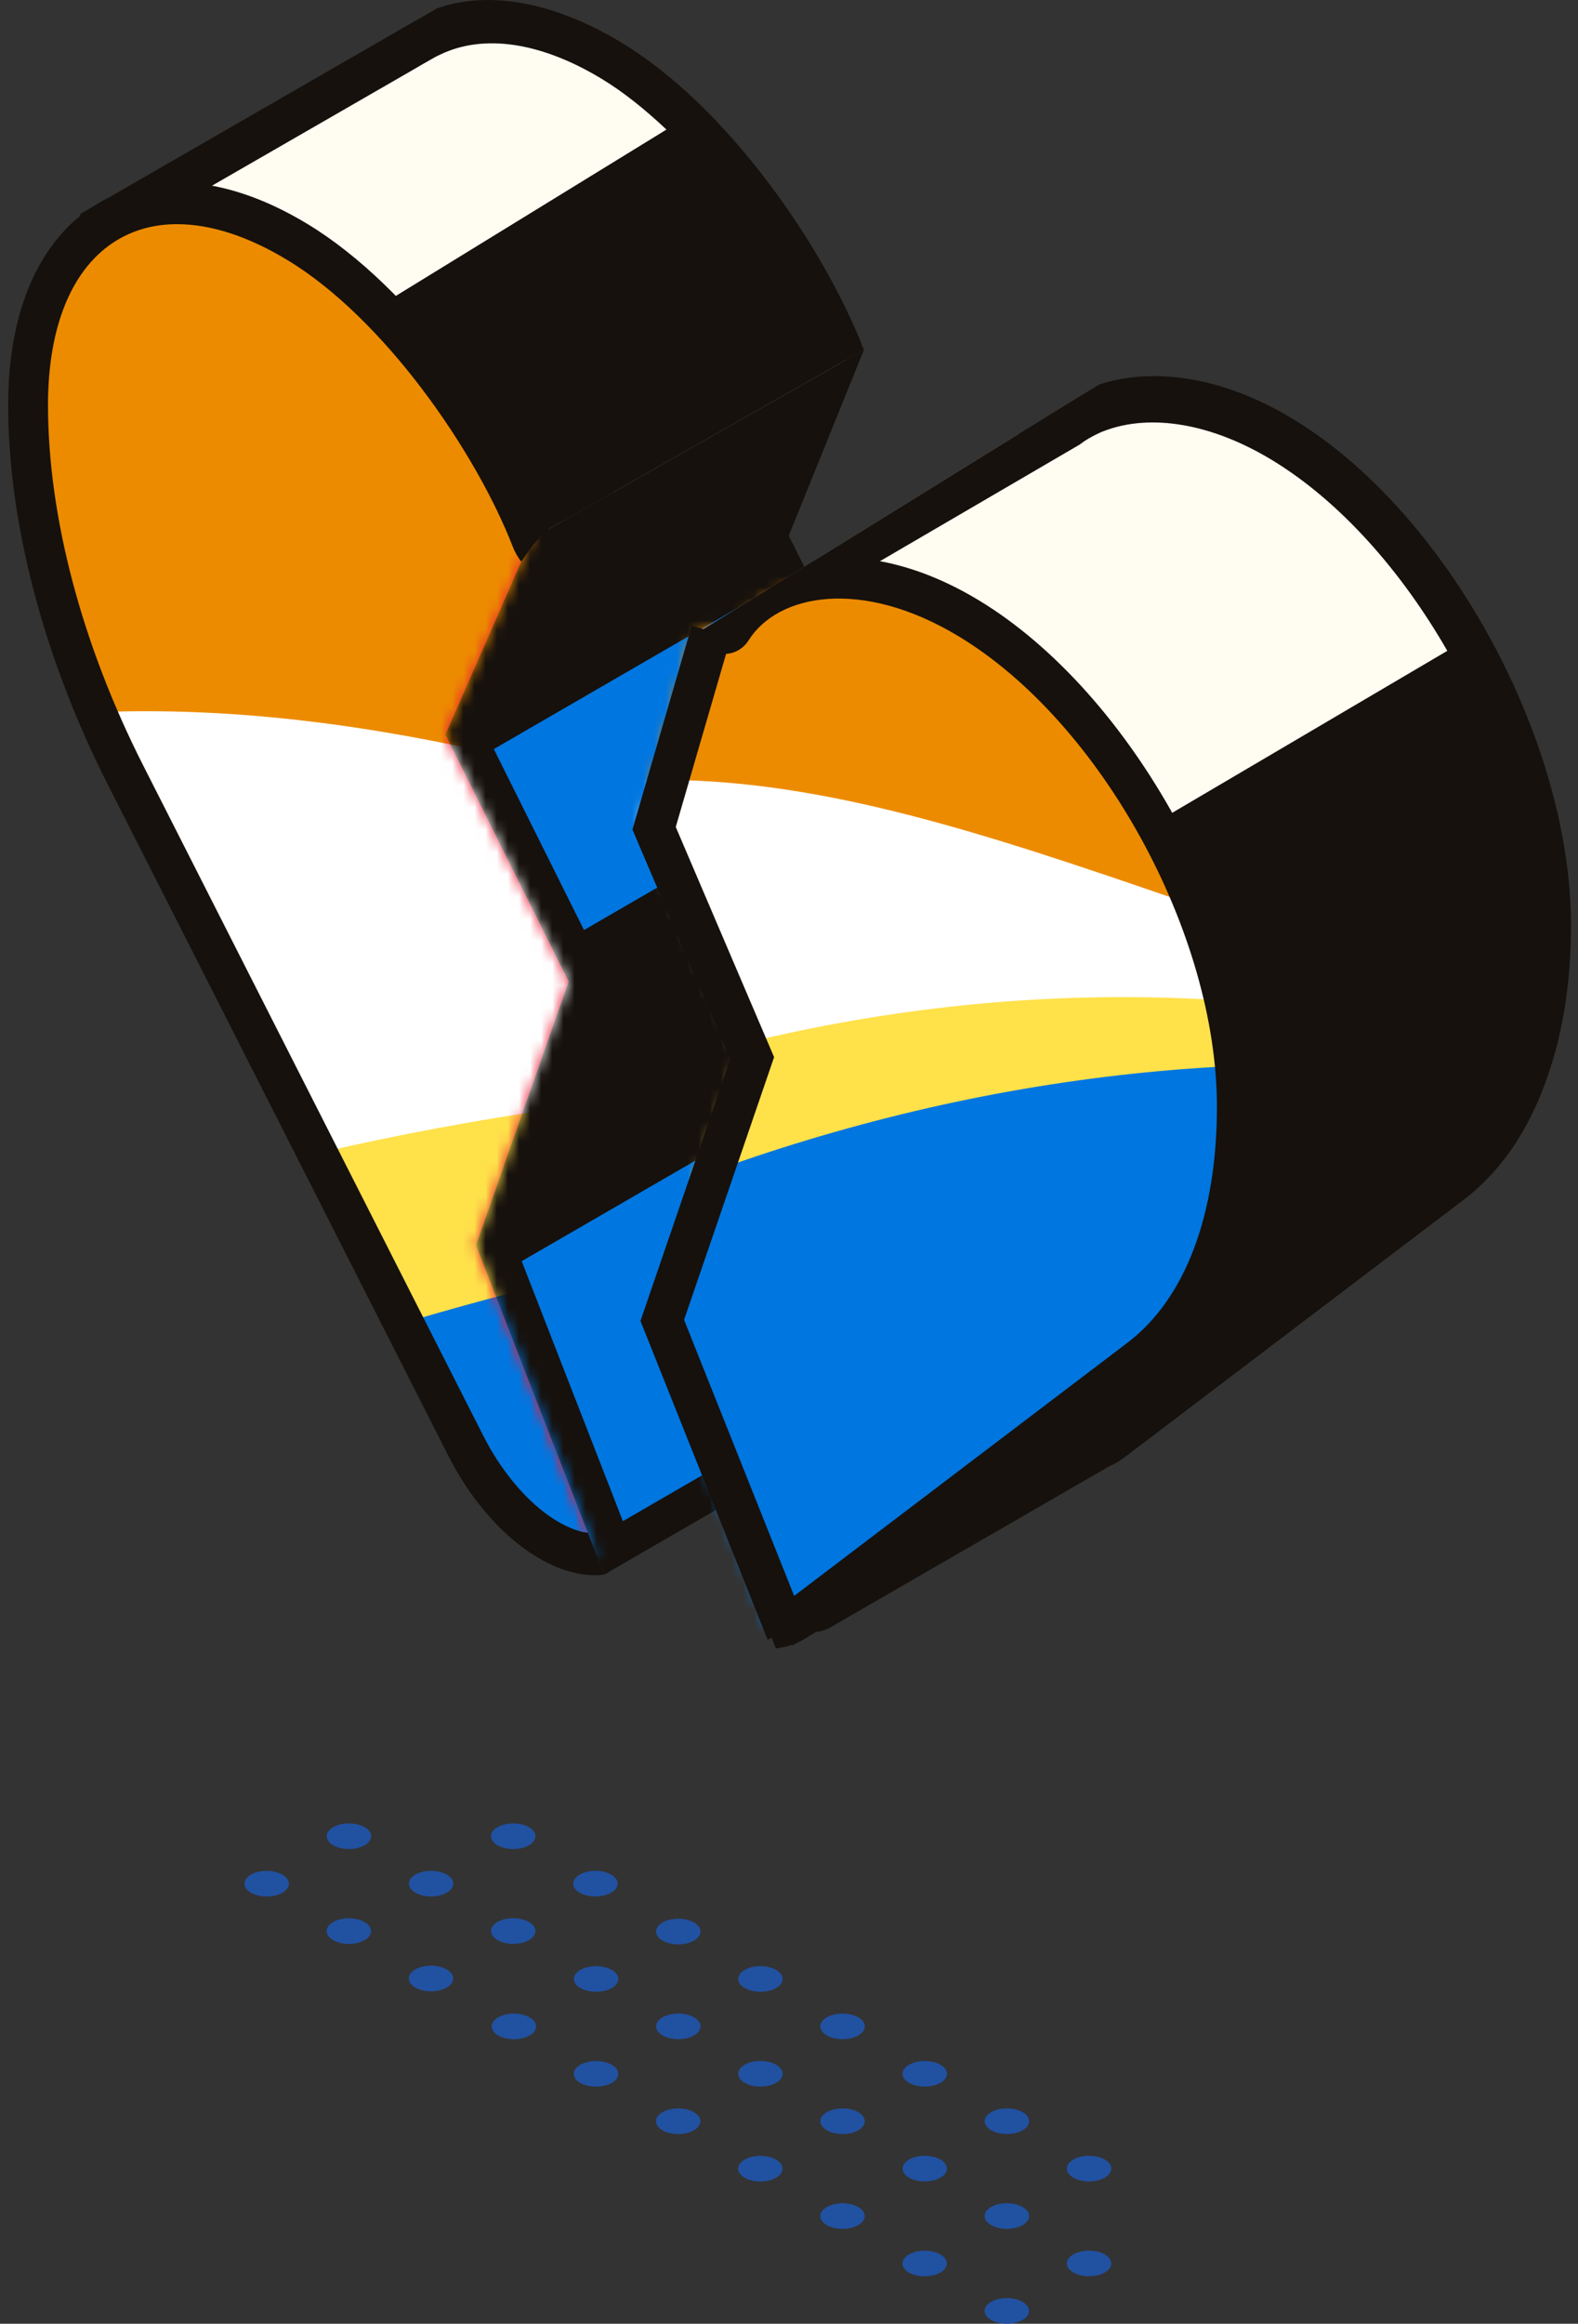 <?xml version="1.0" encoding="UTF-8"?>
<svg width="142px" height="209px" viewBox="0 0 142 209" version="1.1" xmlns="http://www.w3.org/2000/svg" xmlns:xlink="http://www.w3.org/1999/xlink">
    <rect x="0" y="0" width="142" height="209" fill="#333333" stroke="none"/>
    <title>Group 94</title>
    <defs>
        <path d="M40.621,93.849 L48.954,70.153 L37.878,47.927 L45.599,30.342 C42.374,22.023 34.03,9.366 24.548,3.628 C11.165,-4.469 0.319,2.094 0.319,18.288 C0.319,28.607 3.44,40.454 9.097,51.594 L39.707,111.895 C42.756,117.898 47.62,121.718 51.448,121.654 L40.621,93.849 Z" id="path-1"></path>
        <path d="M53.912,48.208 L53.912,48.208 C53.912,32.015 43.123,12.355 29.813,4.303 C20.19,-1.522 11.615,0.24 8.478,5.237 C8.068,5.887 7.207,5.657 6.529,4.882 L4.96,5.854 L0.382,22.614 L9.224,43.599 L0.892,67.294 L11.718,95.099 C12.756,95.081 13.727,94.794 14.555,94.165 L45.183,70.919 C50.807,66.604 53.912,58.525 53.912,48.208" id="path-3"></path>
    </defs>
    <g id="Registration_Login" stroke="none" stroke-width="1" fill="none" fill-rule="evenodd">
        <g id="A.2.4-Verify-ID" transform="translate(-117, -184)">
            <g id="Group-94" transform="translate(117, 184)">
                <path d="M92.011,207.029 C92.794,207.48 92.797,208.21 92.018,208.661 C91.237,209.111 89.973,209.113 89.19,208.665 C88.407,208.215 88.404,207.484 89.185,207.034 C89.964,206.583 91.228,206.581 92.011,207.029 Z M84.617,202.764 C85.401,203.215 85.403,203.945 84.624,204.396 C83.843,204.847 82.58,204.849 81.796,204.401 C81.013,203.95 81.011,203.219 81.792,202.769 C82.57,202.318 83.836,202.316 84.617,202.764 Z M99.414,202.762 C100.195,203.213 100.195,203.945 99.414,204.394 C98.633,204.844 97.369,204.844 96.588,204.394 C95.807,203.945 95.807,203.213 96.588,202.762 C97.369,202.314 98.633,202.314 99.414,202.762 Z M77.226,198.5 C78.009,198.95 78.012,199.681 77.231,200.131 C76.452,200.582 75.186,200.584 74.405,200.136 C73.622,199.685 73.619,198.955 74.398,198.504 C75.179,198.054 76.443,198.051 77.226,198.5 Z M92.021,198.497 C92.804,198.948 92.804,199.681 92.021,200.129 C91.24,200.58 89.976,200.58 89.195,200.129 C88.414,199.681 88.414,198.948 89.195,198.497 C89.976,198.049 91.24,198.049 92.021,198.497 Z M69.833,194.237 C70.616,194.685 70.618,195.416 69.837,195.867 C69.058,196.317 67.792,196.319 67.011,195.871 C66.228,195.423 66.226,194.69 67.005,194.239 C67.786,193.789 69.049,193.787 69.833,194.237 Z M99.414,194.233 C100.195,194.683 100.195,195.416 99.414,195.864 C98.633,196.315 97.369,196.315 96.588,195.864 C95.807,195.416 95.807,194.683 96.588,194.233 C97.369,193.785 98.633,193.785 99.414,194.233 Z M84.629,194.233 C85.41,194.683 85.41,195.416 84.629,195.864 C83.848,196.315 82.582,196.315 81.801,195.864 C81.02,195.416 81.02,194.683 81.801,194.233 C82.582,193.785 83.848,193.785 84.629,194.233 Z M62.439,189.973 C63.222,190.421 63.224,191.151 62.446,191.602 C61.665,192.055 60.401,192.055 59.618,191.606 C58.834,191.158 58.832,190.425 59.613,189.975 C60.392,189.524 61.656,189.522 62.439,189.973 Z M92.023,189.968 C92.804,190.419 92.804,191.152 92.023,191.6 C91.24,192.05 89.976,192.05 89.195,191.6 C88.414,191.152 88.414,190.419 89.195,189.968 C89.976,189.52 91.24,189.52 92.023,189.968 Z M77.235,189.97 C78.016,190.419 78.016,191.152 77.235,191.6 C76.454,192.05 75.191,192.05 74.407,191.6 C73.626,191.152 73.626,190.419 74.407,189.97 C75.191,189.52 76.454,189.52 77.235,189.97 Z M55.045,185.708 C55.828,186.156 55.831,186.887 55.052,187.34 C54.271,187.79 53.007,187.79 52.224,187.342 C51.441,186.894 51.438,186.161 52.219,185.71 C52.998,185.26 54.264,185.257 55.045,185.708 Z M84.629,185.704 C85.41,186.154 85.41,186.887 84.629,187.335 C83.848,187.786 82.582,187.786 81.801,187.335 C81.02,186.887 81.02,186.154 81.801,185.704 C82.582,185.255 83.848,185.255 84.629,185.704 Z M69.842,185.704 C70.623,186.154 70.623,186.887 69.842,187.335 C69.061,187.786 67.797,187.786 67.016,187.335 C66.235,186.887 66.235,186.154 67.016,185.704 C67.797,185.255 69.061,185.255 69.842,185.704 Z M47.654,181.443 C48.437,181.892 48.439,182.624 47.658,183.075 C46.88,183.526 45.614,183.526 44.83,183.077 C44.049,182.629 44.047,181.896 44.826,181.446 C45.607,180.995 46.87,180.993 47.654,181.443 Z M77.235,181.439 C78.016,181.889 78.016,182.622 77.235,183.073 C76.454,183.521 75.191,183.521 74.407,183.073 C73.626,182.622 73.626,181.889 74.407,181.439 C75.191,180.99 76.454,180.99 77.235,181.439 Z M62.448,181.439 C63.232,181.889 63.232,182.622 62.448,183.073 C61.667,183.521 60.403,183.521 59.622,183.073 C58.841,182.622 58.841,181.889 59.622,181.439 C60.403,180.99 61.667,180.99 62.448,181.439 Z M69.842,177.176 C70.623,177.625 70.623,178.357 69.842,178.808 C69.061,179.256 67.797,179.256 67.016,178.808 C66.235,178.357 66.235,177.625 67.016,177.176 C67.797,176.726 69.061,176.726 69.842,177.176 Z M55.057,177.176 C55.838,177.625 55.838,178.357 55.057,178.808 C54.276,179.256 53.01,179.256 52.229,178.808 C51.448,178.357 51.448,177.625 52.229,177.176 C53.01,176.726 54.276,176.726 55.057,177.176 Z M40.196,177.132 C40.979,177.582 40.981,178.313 40.202,178.763 C39.421,179.216 38.158,179.216 37.374,178.768 C36.591,178.32 36.589,177.587 37.368,177.136 C38.149,176.686 39.412,176.683 40.196,177.132 Z M62.45,172.912 C63.232,173.36 63.232,174.093 62.45,174.543 C61.667,174.992 60.403,174.992 59.622,174.543 C58.841,174.093 58.841,173.36 59.622,172.912 C60.403,172.461 61.667,172.461 62.45,172.912 Z M32.802,172.869 C33.585,173.318 33.587,174.051 32.809,174.499 C32.028,174.952 30.764,174.952 29.981,174.503 C29.197,174.055 29.195,173.322 29.976,172.872 C30.755,172.421 32.021,172.419 32.802,172.869 Z M47.599,172.865 C48.38,173.316 48.38,174.048 47.599,174.497 C46.818,174.947 45.554,174.947 44.773,174.497 C43.99,174.048 43.99,173.316 44.773,172.865 C45.554,172.417 46.818,172.417 47.599,172.865 Z M25.411,168.605 C26.192,169.053 26.194,169.784 25.415,170.236 C24.634,170.687 23.37,170.687 22.587,170.239 C21.806,169.79 21.804,169.058 22.583,168.607 C23.361,168.157 24.627,168.154 25.411,168.605 Z M54.992,168.603 C55.773,169.051 55.773,169.784 54.992,170.232 C54.211,170.683 52.945,170.683 52.164,170.232 C51.383,169.784 51.383,169.051 52.164,168.603 C52.945,168.152 54.211,168.152 54.992,168.603 Z M40.205,168.603 C40.988,169.051 40.988,169.784 40.205,170.232 C39.424,170.683 38.16,170.683 37.379,170.232 C36.598,169.784 36.598,169.051 37.379,168.603 C38.16,168.152 39.424,168.152 40.205,168.603 Z M32.814,164.338 C33.595,164.786 33.595,165.519 32.814,165.967 C32.032,166.418 30.766,166.418 29.985,165.97 C29.204,165.519 29.204,164.786 29.985,164.338 C30.766,163.887 32.032,163.887 32.814,164.338 Z M47.599,164.338 C48.38,164.786 48.38,165.519 47.599,165.967 C46.818,166.418 45.554,166.418 44.773,165.967 C43.99,165.519 43.99,164.786 44.773,164.338 C45.554,163.887 46.818,163.887 47.599,164.338 Z" id="Combined-Shape" fill="#2151A1"></path>
                <g id="Group-41">
                    <g id="Group-2" transform="translate(2.206, -0)">
                        <path d="M40.622,111.983 L48.955,88.287 L37.879,66.061 L45.6,48.476 L73.963,32.357 C73.936,32.295 73.901,32.238 73.874,32.173 C70.65,23.853 62.306,11.198 52.826,5.46 L52.826,5.46 C46.595,1.689 40.931,1.133 36.636,3.214 L36.616,3.183 L36.108,3.475 C35.892,3.594 33.879,4.747 33.672,4.88 L7.134,20.171 C7.134,20.171 28.017,90.509 28.597,93.609 C28.937,95.424 37.68,110.613 44.873,122.901 L40.622,111.983 Z" id="Fill-1" fill="#FFFDF2"></path>
                        <path d="M40.624,111.987 C35.153,102.507 30.74,94.614 30.356,93.244 C29.802,90.292 12.798,32.928 9.281,21.076 L34.599,6.488 C34.852,6.329 36.735,5.254 36.969,5.123 L37.389,4.919 C41.313,3.016 46.478,3.789 51.93,7.086 C53.921,8.292 55.879,9.874 57.766,11.655 L31.8,27.606 C31.8,27.606 26.814,46.36 26.814,50.821 C26.814,55.282 38.753,77.349 38.753,77.349 L43.061,76.455 L37.879,66.061 L45.6,48.475 L75.534,31.465 C71.903,22.094 63.242,9.595 53.724,3.833 C47.805,0.255 41.896,-0.929 37.117,0.753 L35.276,1.813 C35.053,1.936 32.954,3.136 32.804,3.235 L4.988,19.265 L5.425,20.728 C13.806,48.964 26.427,91.77 26.838,93.968 C27.337,96.647 41.095,120.15 49.005,133.514 L40.624,111.987 Z" id="Fill-3" fill="#16110D"></path>
                        <polygon id="Fill-6" fill="#FFEECC" points="43.864 78.071 40.621 88.715 44.158 101.93 48.956 88.288"></polygon>
                        <polygon id="Fill-8" fill="#16110D" points="45.213 98.925 42.494 88.75 45.03 80.414 42.697 75.732 38.753 88.679 43.101 104.933"></polygon>
                        <path d="M40.622,111.983 L48.955,88.287 L37.879,66.061 L45.6,48.476 C42.375,40.157 34.031,27.5 24.549,21.762 C11.166,13.665 0.32,20.228 0.32,36.422 C0.32,46.741 3.441,58.588 9.098,69.728 L39.708,130.029 C42.757,136.032 47.621,139.852 51.449,139.788 L40.622,111.983 Z" id="Fill-10" fill="#EB1933"></path>
                        <path d="M53.113,44.205 C51.248,44.791 49.648,45.714 48.39,46.889 L53.113,44.205 Z" id="Fill-17" fill="#16110D"></path>
                        <polygon id="Fill-19" fill="#16110D" points="68.775 48.178 75.536 31.464 45.599 48.475 37.878 66.062 48.957 88.286 40.622 111.982 52.164 141.625 83.061 123.741 71.519 94.099 79.854 70.402"></polygon>
                        <polygon id="Fill-21" fill="#0076E0" points="42.232 67.373 67.386 52.815 75.498 69.09 50.346 83.649"></polygon>
                        <polygon id="Fill-23" fill="#0076E0" points="44.741 113.432 69.836 98.907 78.941 122.292 53.846 136.817"></polygon>
                    </g>
                    <g id="Group" transform="translate(0.382, 16.125)">
                        <path d="M99.839,113.063 L130.465,89.817 C136.091,85.502 139.197,77.423 139.197,67.106 C139.197,50.912 128.406,31.255 115.096,23.201 C105.475,17.376 96.897,19.138 93.761,24.134 C93.229,24.984 91.929,24.336 91.269,22.933 L61.967,41.054 L57.389,57.817 L66.23,78.801 L57.897,102.497 L62.148,113.415 C67.243,122.116 71.56,129.365 71.56,129.365 L98.921,113.592 C99.241,113.45 99.55,113.282 99.839,113.063" id="Fill-25" fill="#FFEECC"></path>
                        <path d="M57.389,57.816 L61.172,66.796 L87.092,61.423 L105.235,41.804 L94.433,25.97 C94.753,25.767 95.044,25.51 95.261,25.167 C97.859,21.022 105.39,19.496 114.201,24.829 C126.994,32.569 137.404,51.536 137.404,67.108 C137.404,76.82 134.563,84.346 129.414,88.296 L98.786,111.542 C98.638,111.655 98.455,111.759 98.057,111.947 L72.184,126.864 C67.849,119.573 62.498,110.476 57.898,102.5 L66.279,124.027 C67.791,126.579 69.091,128.765 70.041,130.36 L70.939,131.867 L99.618,115.322 C100.106,115.107 100.521,114.866 100.887,114.585 L131.519,91.332 C137.624,86.652 140.988,78.048 140.988,67.108 C140.988,50.339 129.773,29.914 115.993,21.576 C109.308,17.526 103.107,16.966 98.53,18.458 L93.466,21.576 C93.274,21.777 93.08,21.978 92.91,22.193 C92.877,22.131 92.842,22.058 92.811,21.978 L61.966,41.056 L57.389,57.816 Z" id="Fill-27" fill="#16110D"></path>
                        <path d="M99.699,113.476 L130.325,90.23 C135.951,85.915 139.057,77.835 139.057,67.519 C139.057,51.325 128.266,31.668 114.956,23.613 C108.506,19.71 102.571,19.265 98.384,20.865 L98.338,20.821 L97.949,21.046 C97.121,21.405 96.373,21.836 95.707,22.354 L70.798,36.871 L61.47,67.499 L66.231,78.8 L61.432,92.442 L70.789,127.415 C71.113,128.623 72.427,129.198 73.475,128.594 L98.781,114.005 C99.101,113.863 99.41,113.695 99.699,113.476" id="Fill-30" fill="#FFFDF2"></path>
                        <path d="M100.747,114.997 L131.381,91.747 C137.485,87.064 140.846,78.463 140.846,67.52 C140.846,50.751 129.636,30.326 115.853,21.986 C109.973,18.427 103.844,17.268 98.831,18.744 L98.599,18.523 L97.266,19.31 C97.03,19.412 96.829,19.529 96.608,19.64 L92.81,21.977 L68.963,36.728 L60.379,64.911 L62.562,70.091 L72.289,38.151 L96.776,23.86 C97.284,23.466 97.871,23.119 98.69,22.747 L98.994,22.63 C103.19,21.034 108.68,21.981 114.059,25.239 C120.166,28.934 125.711,35.194 129.856,42.413 L102.968,58.237 L83.508,103.309 L69.455,115.477 L62.489,89.439 L60.376,95.446 L69.064,127.925 C69.366,129.058 70.137,129.965 71.17,130.419 C71.618,130.613 72.086,130.706 72.554,130.711 L72.611,130.888 L72.953,130.669 C73.432,130.616 73.905,130.494 74.339,130.244 L99.478,115.734 C99.966,115.519 100.381,115.276 100.747,114.997" id="Fill-32" fill="#16110D"></path>
                        <path d="M110.919,83.41 L110.919,83.41 C110.919,67.216 100.13,47.557 86.82,39.504 C77.196,33.68 68.621,35.441 65.485,40.438 C65.074,41.089 64.213,40.858 63.536,40.084 L61.966,41.055 L57.389,57.816 L66.231,78.8 L57.898,102.496 L68.725,130.3 C69.762,130.283 70.734,129.995 71.561,129.367 L102.189,106.12 C107.813,101.805 110.919,93.726 110.919,83.41" id="Fill-34" fill="#EB1933"></path>
                        <g id="logos/pepsi/ball-copy" transform="translate(1.825, 2.008)">
                            <mask id="mask-2" fill="white">
                                <use xlink:href="#path-1"></use>
                            </mask>
                            <g id="Mask"></g>
                            <g id="Group" mask="url(#mask-2)">
                                <g transform="translate(-93.44, -40.569)" id="logos/pepsi/ball-copy">
                                    <g id="Pepsi_logo_2014" transform="translate(135.062, 154.07) rotate(213) translate(-135.062, -154.07) translate(0.227, 0.475)" fill-rule="nonzero">
                                        <path d="M230.253,261.954 C177.747,321.784 92.584,321.773 40.077,261.954 C-12.455,202.12 -12.455,105.119 40.077,45.289 C92.597,-14.533 177.751,-14.533 230.248,45.297 C282.778,105.116 282.778,202.12 230.252,261.95" id="path2" fill="#FFFFFF"></path>
                                        <path d="M209.206,67.967 C189.545,51.147 165.327,40.943 139.249,40.445 C75.237,39.221 24.34,96.939 25.562,169.355 C26.053,198.497 34.92,225.573 49.502,247.613 C127.01,223.433 187.396,155.434 209.204,67.964" id="path4-copy" fill="#FFE14A" transform="translate(117.373, 144.019) rotate(8) translate(-117.373, -144.019) "></path>
                                        <path d="M210.012,39.862 C189.14,22.028 163.241,11.464 135.162,11.464 C66.239,11.464 10.37,75.118 10.37,153.631 C10.37,185.226 19.428,214.407 34.733,238.008 C118.654,210.176 184.93,135.175 210.01,39.859" id="path4" fill="#0076E0"></path>
                                        <path d="M239.861,76.317 C242.376,85.621 243.771,95.479 243.771,105.707 C243.771,138.712 229.501,167.746 207.86,185.926 C170.168,217.535 115.255,217.576 39.434,244.793 C62.322,275.953 96.705,295.79 135.165,295.79 C204.094,295.79 259.984,232.142 259.984,153.635 C259.984,125.132 252.57,98.598 239.861,76.325 L239.861,76.317 Z" id="path6-path" fill="#ED8B00"></path>
                                    </g>
                                </g>
                            </g>
                        </g>
                        <g id="logos/pepsi/ball-copy-2" transform="translate(57.007, 35.201)">
                            <mask id="mask-4" fill="white">
                                <use xlink:href="#path-3"></use>
                            </mask>
                            <g id="Mask"></g>
                            <g id="Group" mask="url(#mask-4)">
                                <g transform="translate(-58.86, -31.718)" id="logos/pepsi/ball-copy">
                                    <g id="Pepsi_logo_2014" transform="translate(79.123, 90.152) rotate(213) translate(-79.123, -90.152) translate(0.133, 0.278)" fill-rule="nonzero">
                                        <path d="M134.889,153.277 C104.13,188.286 54.239,188.279 23.479,153.277 C-7.297,118.267 -7.297,61.509 23.479,26.5 C54.246,-8.504 104.132,-8.504 134.886,26.505 C165.66,61.507 165.66,118.267 134.889,153.275" id="path2" fill="#FFFFFF"></path>
                                        <path d="M122.565,39.76 C111.049,29.92 96.863,23.952 81.586,23.662 C44.087,22.952 14.265,56.731 14.973,99.105 C15.259,116.157 20.45,131.999 28.99,144.895 C74.398,130.738 109.78,90.943 122.564,39.758" id="path4-copy" fill="#FFE14A" transform="translate(68.763, 84.273) rotate(8) translate(-68.763, -84.273) "></path>
                                        <path d="M123.031,23.325 C110.804,12.889 95.632,6.708 79.182,6.708 C38.805,6.708 6.075,43.954 6.075,89.894 C6.075,108.382 11.382,125.456 20.347,139.266 C69.511,122.981 108.338,79.095 123.03,23.323" id="path4" fill="#0076E0"></path>
                                        <path d="M140.518,44.656 C141.991,50.099 142.809,55.868 142.809,61.853 C142.809,81.165 134.449,98.153 121.771,108.791 C99.69,127.286 67.52,127.311 23.101,143.236 C36.51,161.469 56.653,173.076 79.184,173.076 C119.564,173.076 152.307,135.834 152.307,89.897 C152.307,73.219 147.963,57.693 140.518,44.66 L140.518,44.656 Z" id="path6-path" fill="#ED8B00"></path>
                                    </g>
                                </g>
                            </g>
                        </g>
                        <path d="M52.521,121.733 C52.36,121.709 52.201,121.698 52.031,121.658 C48.888,120.894 45.388,117.502 43.112,113.019 L12.504,52.72 C6.977,41.839 3.938,30.321 3.938,20.299 C3.938,13.165 6.138,7.905 10.135,5.484 C11.734,4.517 13.561,4.037 15.561,4.037 C18.558,4.037 21.94,5.121 25.478,7.263 C34.206,12.543 42.445,24.495 45.765,33.057 C45.959,33.561 46.226,33.997 46.524,34.395 C46.524,34.395 47.273,33.253 47.875,32.572 C48.473,31.893 49.003,31.45 49.003,31.45 C45.328,22.103 36.726,9.733 27.27,4.01 C20.214,-0.256 13.497,-0.884 8.343,2.231 C3.191,5.351 0.353,11.766 0.353,20.299 C0.353,30.926 3.547,43.07 9.341,54.486 L39.949,114.785 C42.73,120.266 47.052,124.302 51.224,125.313 C51.901,125.479 52.559,125.559 53.192,125.559 C53.464,125.559 53.727,125.528 53.987,125.499 L52.521,121.733 Z" id="Fill-14" fill="#16110D"></path>
                        <path d="M103.243,107.634 C109.348,102.954 112.71,94.351 112.71,83.41 C112.71,66.643 101.497,46.218 87.715,37.876 C82.358,34.634 77.317,33.636 73.163,34.13 L61.985,41.045 C62.676,41.963 63.583,42.585 64.537,42.682 C65.503,42.769 66.437,42.333 66.982,41.47 C69.585,37.323 77.111,35.798 85.923,41.129 C98.718,48.874 109.125,67.838 109.125,83.41 C109.125,93.118 106.289,100.644 101.133,104.598 L70.512,127.845 C69.832,128.358 68.973,128.52 67.973,128.371 L69.439,132.138 C70.602,132.005 71.677,131.598 72.611,130.887 L103.236,107.641 L103.243,107.634 Z" id="Fill-38" fill="#16110D"></path>
                        <polygon id="Path" fill="#16110D" fill-rule="nonzero" points="61.863 40.155 65.394 41.188 60.428 58.255 69.277 78.955 61.176 102.583 72.105 129.977 68.69 131.347 57.252 102.681 65.337 79.1 56.528 58.493"></polygon>
                    </g>
                </g>
            </g>
        </g>
    </g>
</svg>